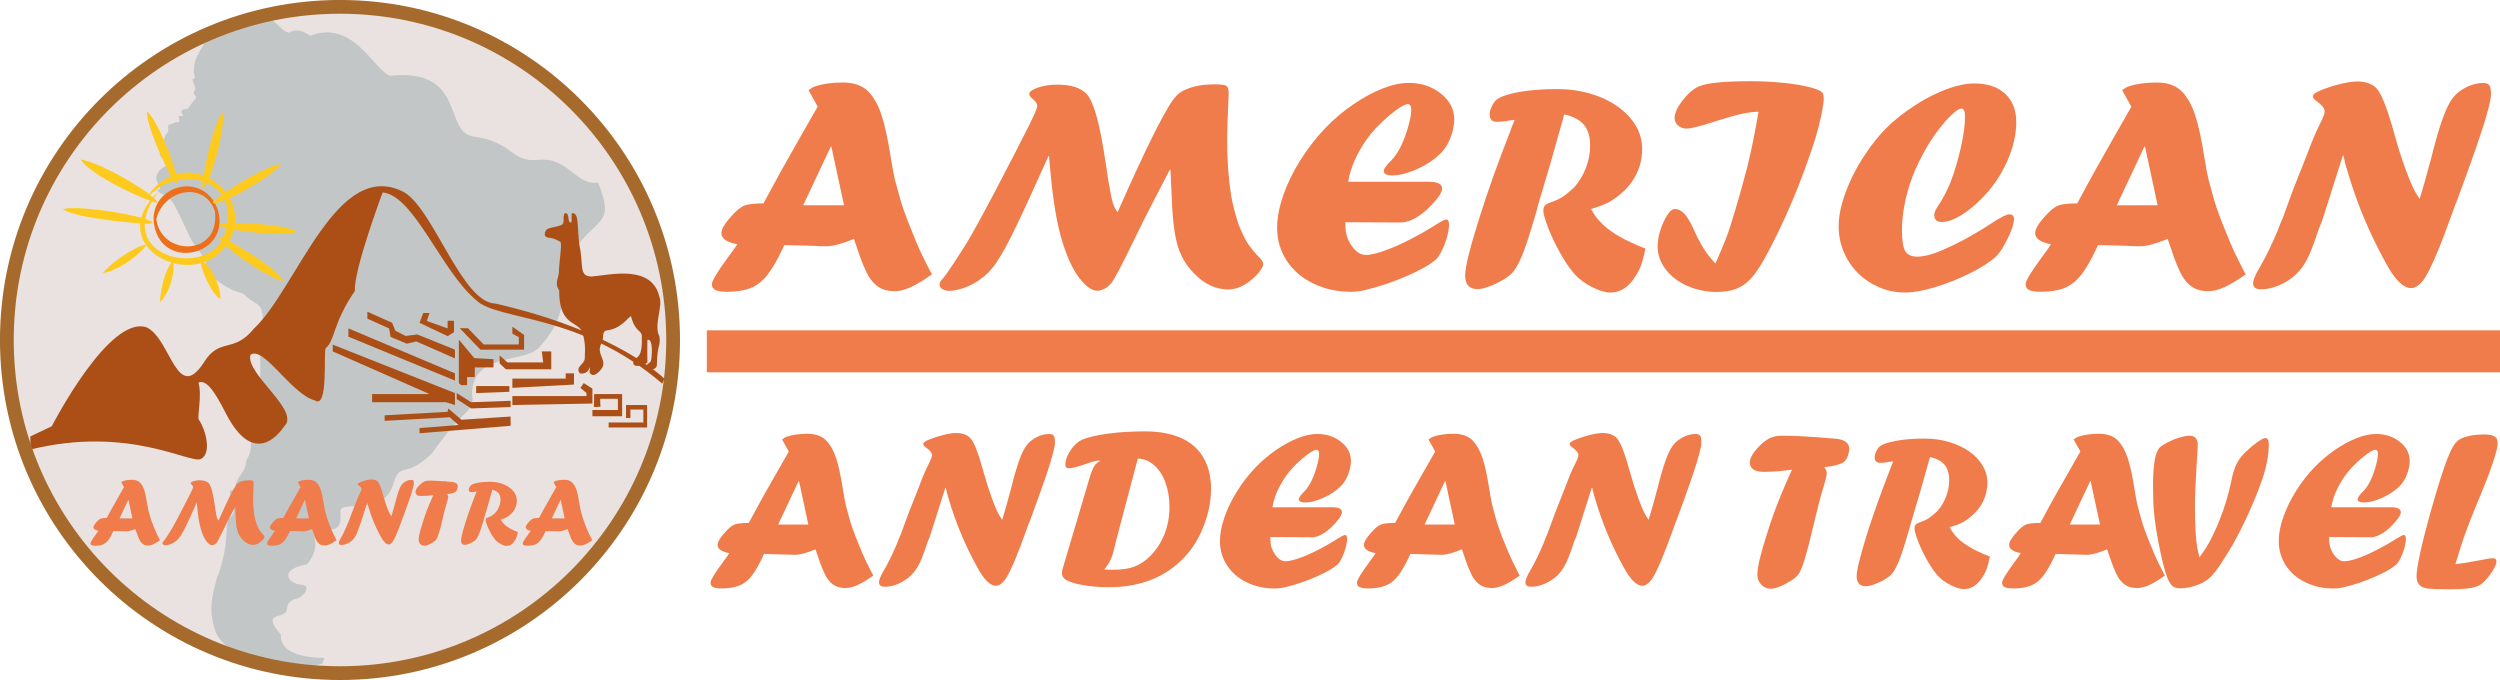 <?xml version="1.0" encoding="UTF-8"?>
<svg id="a" xmlns="http://www.w3.org/2000/svg" width="100%" height="100%" viewBox="0 0 365.16 99.32">
    <circle id="b" cx="49.66" cy="49.66" r="48.66" fill="#e9e2e0" />
    <path id="c"
        d="m29.17,7.51c-.41.7-.92,1.62-.85,3.16,0,0,.39.95-.16.86-.13.27.23.73.38,1.32,0,0-.01.47-.23.44-.09.84.48.5.31,1.05-1.3,1.44-.83,1.64-1.88,1.61-.54.56.04.65,0,.98l-.73.06s.66,1.04-.35.86c-1.27.65-1.09-.07-1.09,1.41-.76.67-.42,1.49-1.19,1.54.57,1.93-.89,1.52.87,2.67,1.2.81-1.43.68-1.42,2.65.2.94,1.04,1.56.2,1.59-.1.61,1.34.45,2.36,2.13s2.54,5.46,2.88,5.71.16.68.75,1.12.55,1.31,1.06,1.51c.02.69-.82.74.79,2.18,3.32,2.61,4.13,2.16,4.79,2.63,1.55,1.66,2.69.93,2.73,3.72.11,0,.64,3.42-.39,5.35,0,0,.04,2.34.02,3.09-.6,4.83-2.04,4.75-1.19,5.41.51,1.6-.89.55-.23,3.12.29,3.35-.76,3.04-.68,4.13-.51,1.83-1.36,1.58-1.67,3.82-.37.17-.81-.36-.62.63.26,2.69,1.18,2-.07,3.42-.89.63.17,3.63-1.87,8.72-.66,2.51-1.32,4.69-.22,7.8s8.04,6.7,15.56,4.75l.38-.87s-6.6.27-6.38-3.38c-2.59-2.96-.32-2.54.27-3,1.18-.42-.05-1.5,1.76-2.18,1.19-.14,2.82-2.18.66-2.13-1.98-.44-2.71-2.3,1.1-2.95,2.29-2.64.71-4.63.71-5.51.17-1.29,3.59,2.01,4.18-.82.22-1.69-.72-2.07,2.03-2.18s4.84-.33,5.77-3.44,1.8-.49,5.6-4.31c4.87-6.83,5.51-5.55,5.92-7.77-.9-6.97,7.51-5.34,9.6-7.54,5.52-5.75,2.47-10.28,5.52-14.7,3.06-4.42,5.7-3.28,3.22-9.5-3.22.5-4.4-3.76-8.63-3.32s-3.54-2.58-9.71-3.44c-4.26-.76-1.01-9.99-12.01-8.84-2.31-.65-5.39-8.35-11.71-5.84,0,0-1.76-1.42-3.11-.44-1.68-.44-1.79-2.62-5.85-2.84-2.92,3.22-3.8-.27-7.19,5.54Z"
        fill="#c2c6c6" />
    <g id="d">
        <path id="e"
            d="m4.44,65.65v-1.91l3.12-1.48s8.42-16.4,13.89-14.43c3.5,1.69,4.37,11.15,8.31,5.14,2.3-3.77,4.32-1.26,7.33-4.97,6.34-5.96,12.14-25.15,21.98-19.9,4.32,2.62,8.42,16.13,13.28,16.24,17.77,4.05,24.71,10.99,24.71,10.99l-.33.71c-11.97-10.33-24-9.13-27.17-12.19-5.08-4.21-9.07-15.31-13.67-15.74,0,0-4.26,11.37-4.05,14.38-3.23,4.68-2.9,7.27-4.26,8.36-.38.49.44,8.99-1.59,7.64-3.44-.92-7.54-8.08-9.4-6.66-.82,2.73,7.38,8.2,4.92,10.44-1.7,2.5-5.03,4.84-8.47-1.8-1.97-3.88-3.01-4.97-4.05-4.59.55,1.86-.22,5.08.05,5.41,1.09,1.64,1.86,4.92.33,5.74s-10.44-4.92-24.93-1.37Z"
            fill="#ab4f17" />
        <polygon
            points="61.28 63.28 74.58 62.19 74.58 60.84 67.4 61.31 65.47 59.66 65.38 60.15 56.18 60.66 56.18 61.47 65.69 60.95 66.97 62.08 61.28 62.52 61.28 63.28"
            fill="#ab4f17" />
        <polygon
            points="88.9 61.71 93.97 61.71 93.97 59.82 92.08 59.82 92.08 61.06 91.44 61.06 91.44 59.16 94.52 59.16 94.52 62.44 88.9 62.44 88.9 61.71"
            fill="#ab4f17" />
        <polygon
            points="86.53 59.89 90.25 59.89 90.25 58.25 87.66 58.25 87.7 59.42 86.75 59.45 86.79 57.56 90.87 57.56 90.87 60.8 86.53 60.8 86.53 59.89"
            fill="#ab4f17" />
        <polygon
            points="74.84 57.85 85.66 57.85 85.66 57.41 84.78 56.65 85.26 55.96 86.53 56.76 86.53 58.94 74.84 59.16 74.84 57.85"
            fill="#ab4f17" />
        <polygon points="74.84 55.3 82.63 55.3 82.63 54.53 83.84 54.53 83.84 56.17 74.84 56.65 74.84 55.3"
            fill="#ab4f17" />
        <polygon
            points="73.89 53.94 72.98 53.08 72.98 51.91 74.11 52.93 79.34 52.93 79.14 51.33 80.52 51.33 80.52 53.94 73.89 53.94"
            fill="#ab4f17" />
        <polygon points="68.82 59.66 66.71 58.29 66.71 57.41 68.82 58.75 74.58 58.54 74.58 59.45 68.82 59.66"
            fill="#ab4f17" />
        <polygon points="69.55 57.41 69.55 56.39 74.4 56.39 74.4 57.23 69.55 57.41" fill="#ab4f17" />
        <polygon
            points="72.08 53.66 69.35 53.66 69.35 55.08 68.22 55.08 68.22 56.25 67.35 56.25 67.02 55.96 67.02 49.61 69.28 52.31 72.08 52.46 72.08 53.66"
            fill="#ab4f17" />
        <polygon
            points="70.17 51.07 67.15 47.94 68.35 47.94 70.64 50.31 75.78 50.31 75.78 49.25 74.84 48.74 74.84 47.72 76.55 48.92 76.55 51.07 70.17 51.07"
            fill="#ab4f17" />
        <polygon
            points="54.35 58.75 54.35 57.56 62.74 57.56 48.6 51.33 48.6 50.34 66.45 57.41 66.45 59.16 65.14 58.75 54.35 58.75"
            fill="#ab4f17" />
        <polygon points="50.89 49.18 50.89 47.97 66.45 54.53 66.45 55.59 50.89 49.18" fill="#ab4f17" />
        <polygon
            points="56.83 47.97 53.66 46.55 53.66 45.53 57.28 47.15 57.74 48.3 59.24 49.07 60.95 48.85 66.45 51.07 66.45 52.35 60.8 49.87 59.42 50.2 57.05 49.21 56.83 47.97"
            fill="#ab4f17" />
        <polygon
            points="61.28 47.15 61.82 45.72 62.74 45.72 62.34 46.88 65.38 47.97 65.38 46.85 66.31 46.85 66.31 48.52 65.38 49.1 61.28 47.15"
            fill="#ab4f17" />
    </g>
    <path id="f"
        d="m81.75,35.27c-.2-.06-.64-.48-1.8-.58-.54-.16-.41-.74-.19-1.04.21-.52,2.17-.45,2.49-1.01.18-.31-.1-1.51.36-1.51.6,0,.28,1.36.7,1.38s-.03-1.38.31-1.38c1.01,0,.65,2.03,1.02,4.72.64,2.88-.16,4.53,1.8,4.54,2.74-.25,8.81-1.78,9.88,3,.55,1.34-.88,4.13,0,5.75.21,1.51-.34,1.12-.37,4.13.02.61-.87.93-1.41.54-.27-.68.29-.7.5-1,.19-.36.43-3.47-.48-3.17-.01.58-.03,2.31,0,3.32-.38.33-2.45,1.05-2-.31.47-.62,1.29-.26,1.19-3.57-.03-.87-.99-.55-1.58-2.88-.26-.09-1.38,1.87-3.61,2.07-.61.14-.41.98-.53,1.31-.11.31-.36.93-.41,1.25-.16,1.07.87,1.84.38,2.8-.25.49-1.08,1.37-1.56,1.1-.52-.28-.27-.54-.24-1.13-.29.63-.59,1.03-1.48.96-.79-.99.64-1.3.69-2.18.02-.3.03-.88.04-1.29.02-.92-.18-1.88-.34-2.36-.5-1.99-3.46-.82-3.44-6.35-.74-.94-.05-1.85-.04-2.58.04-1.88.6-4.56.11-4.55Z"
        fill="#ab4f17" />
    <g id="g">
        <path id="h"
            d="m31.82,30.69c-1.93-5.64-9.39-3.83-9.39,1.32.43,7.79,11.4,5.59,9.39-1.32Zm-8.99,1.33c1.03-4.34,7.02-5.67,8.56-1.17.83,6.67-7.85,6.61-8.56,1.17Z"
            fill="#ed6f19" />
        <path id="i"
            d="m20.63,30.34c3.18-6.71,15.29-5.28,12.15,3.95-2.23,6.54-16.85,3.37-9.68-6.24-8.64,8.18,6.37,15.42,10.63,6.68,3.45-7.07-8.02-14.96-13.1-4.39Z"
            fill="#feca1e" />
        <path d="m29.61,27.5c-.41.08,1.31-9.29,2.94-11.04.38,2.63-2.09,11.1-2.94,11.04Z" fill="#feca1e" />
        <path d="m41.02,24c-1.61,2.12-9.39,6.28-9.94,5.63-.35-.24,7.55-5.57,9.94-5.63" fill="#feca1e" />
        <path d="m43.44,33.85c-2.53.81-11.29-.24-11.38-1.09-.15-.39,9.38-.23,11.38,1.09" fill="#feca1e" />
        <path d="m41.47,41.09c-2.61-.51-9.78-5.66-9.44-6.45.06-.42,8.32,4.32,9.44,6.45" fill="#feca1e" />
        <path d="m21.35,35.76c-.26.74-3.6,3.7-6.34,4.12,1.95-2.22,5.45-4.21,6.34-4.12Z" fill="#feca1e" />
        <path d="m9.15,30.55c2.57-.69,13.11,1.16,13.15,2.02.13.4-11.21-.6-13.15-2.02" fill="#feca1e" />
        <path d="m11.78,23.3c2.64.27,11.04,5.14,11.25,6.36-1.79-.34-9.94-4.1-11.25-6.36" fill="#feca1e" />
        <path d="m21.5,16.24c1.88,1.87,4.98,10.14,4.26,10.6-.28.31-4.52-8.22-4.26-10.6" fill="#feca1e" />
        <path d="m25.3,38.17c.24.74-.05,4-1.95,6,.18-2.94,1.19-5.53,1.95-6" fill="#feca1e" />
        <path d="m29.31,38.02c.86.15,2.81,2.84,2.91,5.6-1.15-.21-3.1-4.73-2.91-5.6" fill="#feca1e" />
    </g>
    <circle cx="49.66" cy="49.66" r="48.66" fill="none" stroke="#a66a2c" stroke-miterlimit="10" stroke-width="2.01" />
    <g>
        <path
            d="m18.13,71.19l-.42-.76c.11-.08.21-.14.3-.17.36-.12.79-.18,1.29-.18s.9.15,1.18.44c.24.25.44.61.59,1.07s.29,1.11.42,1.96c.07.43.13.75.18.97.16.61.27,1,.32,1.16.05.17.15.44.29.81.05.11.11.26.18.45.08.19.15.37.22.54.15.36.38.84.69,1.43-.39.27-.72.47-.99.59-.27.12-.51.18-.74.18-.27,0-.5-.05-.68-.16-.18-.11-.35-.28-.5-.51-.18-.31-.35-.74-.53-1.29-.02-.05-.04-.12-.07-.19-.03-.08-.05-.17-.09-.26-.54.23-.97.34-1.27.34-.17,0-.32,0-.45-.01-.11,0-.6-.02-1.49-.04l-.06.14c-.26.54-.49.96-.72,1.24s-.48.48-.77.6c-.29.12-.65.17-1.09.17-.25,0-.43-.03-.54-.08s-.16-.15-.16-.27c0-.15.25-.57.76-1.26.18-.24.31-.43.4-.57-.49-.09-.73-.26-.73-.51,0-.2.19-.51.58-.91.19-.19.36-.32.52-.37.16-.05.44-.08.84-.09.37-.68.61-1.12.71-1.3s.23-.42.4-.71c.16-.29.35-.61.55-.97.21-.36.48-.85.83-1.46Zm.6,1.83l-1.27,2.7h1.88l-.58-2.7h-.03Z"
            fill="#ef7c4a" />
        <path
            d="m31.93,76.02l.14-.31c1.09-2.46,1.89-4.07,2.38-4.81.08-.1.15-.18.2-.24.06-.06.12-.11.19-.16.07-.05.17-.09.28-.14.33-.14.76-.21,1.29-.21.27,0,.45.02.52.07.07.05.11.15.11.31,0,.12,0,.26-.01.4-.04.83-.06,1.43-.06,1.78,0,.89.06,1.73.18,2.53.08.44.19.9.35,1.35.16.41.32.72.47.94.18.24.32.42.44.53.15.15.22.26.22.34,0,.14-.12.34-.37.58-.41.4-.82.6-1.24.6-.58,0-1.1-.25-1.58-.74-.24-.24-.43-.51-.57-.8-.14-.29-.25-.66-.32-1.09-.07-.43-.12-.98-.14-1.65-.03-.72-.05-1.13-.06-1.22h-.03c-.29.56-.54,1.03-.73,1.4s-.35.69-.48.93-.27.54-.43.88c-.53,1.09-.87,1.75-1.04,1.98,0,0-.03.03-.06.06s-.05.06-.08.08c-.08.07-.17.13-.27.17-.1.04-.18.06-.25.06-.19,0-.41-.12-.64-.37-.23-.24-.44-.56-.62-.94-.18-.41-.33-.82-.44-1.25-.11-.42-.21-.93-.3-1.51-.09-.58-.16-1.29-.23-2.13h-.03c-.14.31-.24.54-.31.69-.07.15-.18.39-.32.71-.14.32-.23.5-.25.56-.19.42-.39.85-.6,1.28s-.38.76-.5.99c-.13.23-.27.46-.42.69-.07.11-.19.26-.37.45-.27.26-.57.46-.9.61-.32.15-.63.22-.92.22-.11,0-.21-.03-.29-.08-.08-.06-.12-.13-.12-.21,0-.08.06-.18.19-.31.07-.08.22-.3.45-.64l.4-.62c.25-.37.63-1.04,1.13-1.99l.33-.63c.78-1.49,1.3-2.51,1.58-3.06s.41-.87.41-.96c0-.1-.07-.21-.21-.33-.11-.09-.16-.17-.16-.23,0-.1.13-.2.4-.29.27-.09.56-.14.88-.14.64,0,1.09.14,1.36.42.17.18.32.52.47,1.04.14.52.29,1.26.43,2.24,0,.06.02.1.02.13,0,.03,0,.06.01.08,0,.02,0,.05,0,.09.03.13.04.21.04.26.1.6.17.98.22,1.15.05.17.13.33.22.45Z"
            fill="#ef7c4a" />
        <path
            d="m43.92,71.19l-.42-.76c.11-.08.21-.14.3-.17.36-.12.79-.18,1.29-.18s.9.15,1.18.44c.24.25.44.61.59,1.07s.29,1.11.42,1.96c.07.43.13.75.18.97.16.61.27,1,.32,1.16.05.17.15.44.29.81.05.11.11.26.18.45.08.19.15.37.22.54.15.36.38.84.69,1.43-.39.27-.72.47-.99.59-.27.12-.51.18-.74.18-.27,0-.5-.05-.68-.16-.18-.11-.35-.28-.5-.51-.18-.31-.35-.74-.53-1.29-.02-.05-.04-.12-.07-.19-.03-.08-.05-.17-.09-.26-.54.23-.97.34-1.27.34-.17,0-.32,0-.45-.01-.11,0-.6-.02-1.49-.04l-.06.14c-.26.54-.49.96-.72,1.24s-.48.48-.77.6c-.29.12-.65.17-1.09.17-.25,0-.43-.03-.54-.08s-.16-.15-.16-.27c0-.15.25-.57.76-1.26.18-.24.31-.43.4-.57-.49-.09-.73-.26-.73-.51,0-.2.19-.51.58-.91.19-.19.36-.32.52-.37.16-.05.44-.08.84-.09.37-.68.61-1.12.71-1.3s.23-.42.4-.71c.16-.29.35-.61.55-.97.21-.36.48-.85.83-1.46Zm.6,1.83l-1.27,2.7h1.88l-.58-2.7h-.03Z"
            fill="#ef7c4a" />
        <path
            d="m50.86,76.36l.48-1.31.66-1.67c.23-.61.43-1.09.61-1.44.13-.25.19-.43.19-.53,0-.13-.11-.28-.33-.44-.14-.1-.22-.18-.22-.26,0-.09.14-.19.43-.3.25-.1.53-.19.84-.27.32-.08.57-.11.77-.11.39,0,.69.1.89.31.23.24.52.97.85,2.2.14.5.29.99.46,1.45s.31.8.42,1.01c.03.07.12.22.26.43.15-.49.33-1.12.54-1.91.31-1.24.59-2.08.84-2.52.08-.14.17-.26.27-.37.19-.18.39-.31.61-.4.22-.09.44-.14.66-.14.13,0,.23.04.28.1.05.07.08.19.08.38,0,.13,0,.23-.03.3-.05.24-.13.55-.24.93-.12.38-.28.87-.49,1.47s-.47,1.33-.79,2.18l-.1.26c-.04.11-.07.2-.1.27-.56,1.57-.99,2.59-1.28,3.06-.06.1-.13.19-.22.27-.14.14-.29.22-.42.22-.36,0-.74-.38-1.16-1.14-.75-1.36-1.34-2.76-1.76-4.2-.09-.27-.15-.52-.2-.76h-.03l-.84,2.65s-.03.11-.06.18c-.03.07-.05.14-.07.21-.02.05-.04.11-.07.17-.03.06-.05.11-.07.16-.15.46-.28.81-.38,1.05-.1.23-.19.43-.29.58-.08.14-.21.3-.37.47-.24.22-.5.39-.79.51-.29.12-.57.19-.85.19-.24,0-.35-.09-.35-.29,0-.14.1-.39.31-.74.24-.4.51-.96.81-1.66.05-.15.12-.33.22-.54Z"
            fill="#ef7c4a" />
        <path
            d="m64.8,75.13l-.07.3c-.02.1-.04.19-.06.26-.02.07-.03.13-.04.19-.01.05-.02.11-.04.16-.33,1.43-.6,2.32-.81,2.68-.09.16-.23.3-.42.42-.58.38-1.04.57-1.38.57-.23,0-.43-.08-.59-.25-.16-.17-.24-.38-.24-.63,0-.46.2-1.29.6-2.52.12-.39.23-.73.33-1.02s.22-.61.36-.97c.14-.36.3-.75.48-1.15.18-.41.3-.69.38-.86-.61.09-1.2.14-1.76.14s-.85-.2-.85-.6c0-.25.19-.58.56-.97.25-.25.48-.43.69-.53s.47-.15.77-.15c.19,0,.46,0,.8.02.34.01.81.04,1.41.08h.19s.19.04.19.04c.51.03.85.06,1.01.1s.3.11.42.21c.09.11.14.23.14.37,0,.15-.03.3-.09.45-.06.15-.13.27-.21.34-.12.13-.44.24-.98.33-.05,0-.1,0-.15.01l-.14.03c.11.11.17.23.17.37s-.06.41-.19.84c-.04.11-.14.46-.3,1.05l-.1.42-.07.29Z"
            fill="#ef7c4a" />
        <path
            d="m69.43,72.26l.19-.47c-.14.01-.28.03-.43.06-.09.02-.22.03-.38.03-.23,0-.34-.11-.34-.34,0-.1.03-.21.09-.34.06-.13.12-.23.2-.3.16-.15.5-.28,1.02-.38s1.12-.15,1.82-.15c.53,0,1.04.07,1.52.22.48.14.9.34,1.25.59.35.25.63.54.82.87.2.33.3.68.3,1.07,0,.41-.09.79-.26,1.15s-.41.66-.73.93c-.21.18-.4.31-.58.4s-.44.19-.78.29c.09.16.17.29.23.38.07.09.18.21.34.37.42.38,1.01.72,1.79,1.02.04.02.08.04.14.06-.08.39-.16.68-.24.86s-.19.38-.35.59c-.29.38-.63.57-1.04.57-.22,0-.5-.08-.82-.25-.33-.17-.59-.36-.8-.58-.16-.19-.31-.39-.45-.6s-.27-.46-.41-.73c-.14-.27-.26-.53-.36-.79-.1-.26-.17-.48-.22-.68,0-.04-.01-.09-.01-.16,0-.1.03-.17.08-.23.06-.05.16-.11.31-.15.21-.07.38-.16.51-.25.13-.09.3-.23.51-.42.23-.25.41-.55.55-.89.13-.34.2-.68.2-1.03,0-.41-.09-.73-.28-.96-.19-.23-.49-.39-.91-.48-.4,1.45-.79,2.81-1.18,4.09l-.15.53c-.24.83-.44,1.45-.61,1.85-.16.4-.33.69-.49.85s-.42.32-.76.48c-.34.16-.61.24-.81.24-.38,0-.57-.21-.57-.64,0-.18.05-.48.16-.91.1-.43.27-.99.48-1.68s.45-1.37.68-2.03c.24-.66.49-1.34.77-2.04Z"
            fill="#ef7c4a" />
        <path
            d="m81.27,71.19l-.42-.76c.11-.08.21-.14.3-.17.36-.12.79-.18,1.29-.18s.9.15,1.18.44c.24.25.44.61.59,1.07s.29,1.11.42,1.96c.07.43.13.75.18.97.16.61.27,1,.32,1.16.05.17.15.44.29.81.05.11.11.26.18.45.08.19.15.37.22.54.15.36.38.84.69,1.43-.39.27-.72.47-.99.59-.27.12-.51.18-.74.18-.27,0-.5-.05-.68-.16-.18-.11-.35-.28-.5-.51-.18-.31-.35-.74-.53-1.29-.02-.05-.04-.12-.07-.19-.03-.08-.05-.17-.09-.26-.54.23-.97.34-1.27.34-.17,0-.32,0-.45-.01-.11,0-.6-.02-1.49-.04l-.06.14c-.26.54-.49.96-.72,1.24s-.48.48-.77.6c-.29.12-.65.17-1.09.17-.25,0-.43-.03-.54-.08s-.16-.15-.16-.27c0-.15.25-.57.76-1.26.18-.24.31-.43.4-.57-.49-.09-.73-.26-.73-.51,0-.2.19-.51.58-.91.19-.19.36-.32.52-.37.16-.05.44-.08.84-.09.37-.68.61-1.12.71-1.3s.23-.42.4-.71c.16-.29.35-.61.55-.97.21-.36.48-.85.83-1.46Zm.6,1.83l-1.27,2.7h1.88l-.58-2.7h-.03Z"
            fill="#ef7c4a" />
    </g>
    <g>
        <path
            d="m119.45,15.6l-1.35-2.43c.34-.26.65-.45.95-.55,1.13-.38,2.5-.57,4.1-.57s2.87.46,3.75,1.39c.76.81,1.39,1.94,1.87,3.4.48,1.46.93,3.53,1.35,6.22.22,1.37.41,2.4.57,3.09.52,1.93.86,3.16,1.03,3.69.17.54.47,1.39.92,2.57.15.34.34.81.58,1.42s.47,1.18.69,1.71c.48,1.15,1.22,2.66,2.21,4.54-1.23.87-2.28,1.49-3.13,1.88s-1.63.57-2.34.57c-.87,0-1.59-.17-2.17-.51-.58-.34-1.11-.88-1.58-1.61-.56-1-1.12-2.36-1.68-4.08-.06-.16-.13-.37-.21-.62s-.17-.52-.28-.82c-1.73.72-3.07,1.08-4.03,1.08-.55,0-1.02-.01-1.42-.04-.34-.03-1.91-.07-4.72-.13l-.2.43c-.81,1.73-1.57,3.04-2.28,3.94s-1.52,1.53-2.44,1.9c-.92.37-2.07.55-3.45.55-.79,0-1.36-.09-1.7-.26-.34-.18-.51-.46-.51-.86,0-.48.81-1.82,2.43-4.01.57-.76,1-1.37,1.28-1.81-1.54-.29-2.32-.84-2.32-1.63,0-.65.62-1.61,1.85-2.89.59-.62,1.14-1.01,1.64-1.18s1.39-.26,2.66-.28c1.18-2.16,1.93-3.54,2.25-4.14.32-.6.74-1.35,1.26-2.25s1.1-1.93,1.75-3.09,1.53-2.69,2.64-4.62Zm1.9,5.81l-4.03,8.57h5.96l-1.85-8.57h-.09Z"
            fill="#ef7c4a" />
        <path
            d="m163.26,30.95l.44-.99c3.47-7.82,5.98-12.91,7.54-15.26.25-.32.46-.58.64-.76.18-.18.38-.35.61-.5.23-.15.53-.29.89-.44,1.06-.45,2.43-.68,4.1-.68.87,0,1.42.07,1.64.22.23.15.34.48.34.99,0,.4-.01.82-.04,1.28-.12,2.65-.18,4.53-.18,5.65,0,2.82.19,5.5.57,8.03.25,1.41.62,2.85,1.1,4.3.51,1.29,1.01,2.29,1.48,2.98.56.76,1.03,1.32,1.41,1.68.47.47.71.83.71,1.08,0,.46-.39,1.07-1.17,1.85-1.31,1.26-2.62,1.9-3.93,1.9-1.84,0-3.51-.79-5.01-2.36-.76-.76-1.37-1.61-1.82-2.55-.45-.93-.78-2.09-1-3.46-.22-1.37-.37-3.12-.44-5.24-.1-2.29-.16-3.59-.18-3.88h-.09c-.93,1.78-1.7,3.26-2.32,4.46s-1.12,2.18-1.51,2.96c-.39.78-.85,1.71-1.38,2.8-1.68,3.47-2.77,5.57-3.29,6.29-.03.03-.09.1-.18.2-.09.1-.17.18-.24.24-.25.24-.53.42-.85.54s-.58.19-.81.19c-.62,0-1.3-.39-2.04-1.16-.74-.77-1.39-1.77-1.95-2.99-.57-1.29-1.04-2.61-1.4-3.96-.36-1.35-.68-2.94-.95-4.79-.27-1.85-.51-4.1-.72-6.76h-.09c-.44.97-.77,1.7-.99,2.18-.22.49-.56,1.24-1.02,2.25-.46,1.01-.72,1.6-.8,1.76-.6,1.34-1.24,2.69-1.9,4.06-.66,1.37-1.2,2.42-1.6,3.16-.4.74-.85,1.46-1.33,2.19-.22.34-.61.82-1.17,1.44-.87.82-1.81,1.47-2.84,1.93-1.03.46-2.01.7-2.93.7-.35,0-.66-.09-.93-.26-.26-.18-.4-.4-.4-.68,0-.25.2-.58.6-.99.22-.26.7-.94,1.43-2.03l1.28-1.98c.79-1.18,1.99-3.29,3.6-6.33l1.06-1.98c2.47-4.73,4.14-7.97,5.01-9.72.87-1.74,1.3-2.75,1.3-3.03,0-.31-.22-.65-.67-1.04-.34-.28-.51-.52-.51-.73,0-.32.43-.63,1.28-.92.85-.29,1.78-.43,2.78-.43,2.02,0,3.45.45,4.31,1.35.53.56,1.02,1.66,1.48,3.3.46,1.64.91,4.01,1.37,7.12.03.18.05.31.07.41.02.1.03.18.04.25.01.07.02.17.02.29.09.41.13.68.13.81.31,1.89.55,3.11.71,3.66.16.55.4,1.03.71,1.44Z"
            fill="#ef7c4a" />
        <path
            d="m204.57,32.5l-8.05-.04v.55c0,1.07.31,2.05.93,2.92.62.88,1.3,1.31,2.05,1.31s1.87-.28,3.32-.84c1.45-.56,3.1-1.36,4.95-2.4l.77-.46c.53-.29.89-.51,1.08-.66.87-.54,1.41-.82,1.63-.82.26,0,.4.24.4.73,0,.53-.1,1.13-.29,1.81-.19.68-.43,1.33-.73,1.95-.29.62-.59,1.07-.88,1.33-.84.75-2.27,1.57-4.3,2.45-2.03.88-4.09,1.57-6.18,2.07-.71.15-1.35.22-1.94.22-2.01,0-3.86-.41-5.53-1.22s-2.96-1.94-3.88-3.36-1.38-3.01-1.38-4.76c0-1.44.3-3.03.9-4.76.6-1.73,1.45-3.47,2.54-5.19,1.09-1.73,2.32-3.3,3.68-4.71,1.19-1.24,2.52-2.36,3.99-3.36,1.47-1.01,2.9-1.78,4.29-2.33s2.67-.82,3.83-.82c1.82,0,3.39.52,4.69,1.56,1.3,1.04,1.95,2.29,1.95,3.76,0,.65-.12,1.35-.35,2.12-.24.76-.55,1.43-.95,2.01-.41.62-1.02,1.22-1.83,1.81-.81.59-1.72,1.1-2.74,1.52-1.22.49-2.26.73-3.13.73s-1.3-.21-1.3-.64c0-.25.24-.64.73-1.17.53-.47,1.04-1.12,1.52-1.94.47-.87.88-1.89,1.24-3.07.35-1.18.53-2.1.53-2.76,0-.54-.16-.82-.49-.82-.51,0-1.44.57-2.78,1.7-1.34,1.13-2.4,2.25-3.18,3.35-.74,1.03-1.34,2.08-1.81,3.14-.47,1.07-.79,2.11-.95,3.14h11.78c1.29,0,1.94.33,1.94.99,0,.62-.72,1.62-2.16,3.02-1.43,1.29-2.74,1.94-3.93,1.94Z"
            fill="#ef7c4a" />
        <path
            d="m220.64,19l.6-1.5c-.44.04-.9.11-1.37.2-.29.06-.7.09-1.21.09-.72,0-1.08-.36-1.08-1.08,0-.31.09-.67.28-1.09.18-.42.39-.74.63-.96.51-.49,1.59-.88,3.23-1.19s3.56-.46,5.77-.46c1.69,0,3.3.23,4.84.68,1.54.46,2.86,1.08,3.98,1.89s1.99,1.72,2.61,2.76c.62,1.04.94,2.17.94,3.39,0,1.31-.27,2.53-.82,3.65-.54,1.12-1.32,2.11-2.32,2.94-.66.56-1.28.98-1.85,1.28-.57.29-1.4.6-2.47.93.28.51.53.91.74,1.19s.57.67,1.07,1.17c1.32,1.19,3.22,2.27,5.69,3.24.12.06.26.12.44.18-.26,1.25-.51,2.16-.75,2.73-.24.57-.6,1.2-1.1,1.88-.91,1.21-2.01,1.81-3.29,1.81-.71,0-1.58-.26-2.61-.78-1.04-.52-1.89-1.14-2.55-1.84-.51-.6-.99-1.24-1.42-1.92s-.87-1.44-1.31-2.3c-.44-.86-.82-1.7-1.14-2.51-.32-.82-.55-1.53-.7-2.15-.03-.12-.04-.29-.04-.51,0-.31.09-.55.26-.73.18-.18.5-.34.97-.49.66-.24,1.21-.5,1.63-.78s.96-.73,1.61-1.33c.73-.81,1.31-1.75,1.73-2.83.42-1.08.63-2.17.63-3.27,0-1.31-.3-2.33-.9-3.05-.6-.73-1.56-1.24-2.88-1.53-1.27,4.6-2.52,8.93-3.75,12.99l-.46,1.68c-.77,2.65-1.41,4.61-1.93,5.89s-1.04,2.18-1.56,2.69c-.52.51-1.32,1.02-2.41,1.52-1.09.5-1.94.75-2.56.75-1.21,0-1.81-.68-1.81-2.03,0-.56.17-1.52.5-2.88.33-1.36.84-3.14,1.53-5.34.69-2.2,1.42-4.35,2.17-6.45.76-2.1,1.57-4.26,2.44-6.48Z"
            fill="#ef7c4a" />
        <path
            d="m256.84,16.33h-.18c-1.23,0-3.29.47-6.15,1.41-2.12.69-3.51,1.04-4.19,1.04-.47,0-.88-.15-1.21-.45-.34-.3-.51-.67-.51-1.09,0-.71.4-1.58,1.2-2.61s1.61-1.72,2.42-2.04c1.19-.49,3.69-.73,7.5-.73,1.52,0,3.04.07,4.57.22s2.82.35,3.87.61c1.05.26,1.72.53,2,.81.15.15.22.46.22.95,0,.46-.12,1.26-.36,2.42-.24,1.15-.53,2.26-.85,3.32-2.08,6.48-4.55,12.31-7.38,17.49-.71,1.29-1.39,2.29-2.04,3-.65.71-1.38,1.21-2.16,1.51-.79.3-1.72.45-2.81.45-1.56,0-3.01-.3-4.34-.89-1.34-.6-2.39-1.4-3.16-2.43-.77-1.02-1.16-2.14-1.16-3.36,0-.85.18-1.77.54-2.75.36-.98.77-1.73,1.22-2.26.22-.28.48-.42.77-.42.48,0,.94.23,1.37.68.43.46.89,1.23,1.39,2.34.72,1.66,1.54,3.05,2.47,4.17.1.13.33.39.68.77.69-1.54,1.22-2.81,1.6-3.8.38-.99.8-2.32,1.29-3.98.34-1.06.91-3.1,1.72-6.13.63-2.54,1.19-5.29,1.68-8.23Z"
            fill="#ef7c4a" />
        <path
            d="m284.94,26.5c.57-1.47,1.06-3.12,1.47-4.95s.61-3.34.61-4.53c0-.78-.18-1.17-.55-1.17-.34,0-.96.45-1.85,1.35-1.34,1.44-2.53,3.1-3.57,4.97-1.04,1.87-1.85,3.79-2.4,5.75s-.84,3.87-.84,5.73c0,1.47.16,2.48.47,3.02.32.54.92.82,1.8.82.76,0,1.71-.21,2.85-.64,2.56-1.01,5.26-2.46,8.12-4.34,1.26-.81,2.07-1.21,2.4-1.21.49,0,.73.24.73.73v.04c-.07.66-.3,1.41-.68,2.25-.76,1.62-1.43,2.68-1.99,3.18-.94.84-2.23,1.66-3.87,2.47-1.64.81-3.32,1.47-5.04,1.99s-3.16.77-4.32.77c-1.34,0-2.6-.25-3.79-.76-1.19-.51-2.23-1.2-3.11-2.08s-1.57-1.91-2.07-3.09-.75-2.43-.75-3.77c0-1.01.16-2.11.49-3.3s.79-2.42,1.41-3.72c.62-1.29,1.32-2.51,2.1-3.64.46-.68.93-1.32,1.42-1.94.49-.62,1.04-1.22,1.63-1.81s1.25-1.15,1.95-1.7,1.35-1.01,1.94-1.39c1.03-.69,2.1-1.29,3.2-1.81s2.12-.9,3.07-1.15c.94-.25,1.8-.38,2.58-.38,1.93,0,3.43.5,4.52,1.5s1.63,2.38,1.63,4.15c0,1.85-.46,3.79-1.37,5.81-.91,2.02-2.12,3.79-3.64,5.3-1.04,1.07-2.08,1.92-3.11,2.54s-1.96.93-2.78.93c-.72,0-1.08-.35-1.08-1.04,0-.32.2-.77.59-1.35.56-.79,1.18-1.97,1.85-3.53Z"
            fill="#ef7c4a" />
        <path
            d="m311.32,15.6l-1.35-2.43c.34-.26.65-.45.95-.55,1.13-.38,2.5-.57,4.1-.57s2.87.46,3.75,1.39c.76.81,1.39,1.94,1.87,3.4.48,1.46.93,3.53,1.35,6.22.22,1.37.41,2.4.58,3.09.51,1.93.86,3.16,1.03,3.69.17.54.47,1.39.92,2.57.15.34.34.81.58,1.42.24.61.47,1.18.7,1.71.49,1.15,1.22,2.66,2.21,4.54-1.23.87-2.28,1.49-3.13,1.88s-1.63.57-2.34.57c-.87,0-1.59-.17-2.17-.51-.58-.34-1.11-.88-1.58-1.61-.56-1-1.12-2.36-1.68-4.08-.06-.16-.13-.37-.21-.62-.08-.25-.17-.52-.28-.82-1.73.72-3.07,1.08-4.03,1.08-.55,0-1.02-.01-1.42-.04-.34-.03-1.91-.07-4.72-.13l-.2.43c-.81,1.73-1.57,3.04-2.28,3.94-.71.9-1.52,1.53-2.44,1.9s-2.07.55-3.45.55c-.79,0-1.36-.09-1.7-.26-.34-.18-.51-.46-.51-.86,0-.48.81-1.82,2.43-4.01.57-.76,1-1.37,1.28-1.81-1.54-.29-2.32-.84-2.32-1.63,0-.65.62-1.61,1.85-2.89.59-.62,1.14-1.01,1.64-1.18.51-.17,1.39-.26,2.66-.28,1.18-2.16,1.93-3.54,2.25-4.14.32-.6.74-1.35,1.26-2.25.51-.9,1.1-1.93,1.75-3.09s1.53-2.69,2.64-4.62Zm1.9,5.81l-4.03,8.57h5.96l-1.84-8.57h-.09Z"
            fill="#ef7c4a" />
        <path
            d="m333.37,32.01l1.52-4.17,2.1-5.32c.72-1.93,1.37-3.45,1.94-4.57.41-.79.62-1.35.62-1.68,0-.43-.35-.89-1.04-1.39-.46-.31-.69-.58-.69-.82,0-.29.46-.61,1.37-.95.78-.32,1.67-.61,2.68-.85,1-.24,1.81-.36,2.43-.36,1.24,0,2.18.33,2.81.99.74.75,1.64,3.08,2.71,6.99.44,1.59.93,3.13,1.46,4.61.54,1.49.98,2.55,1.33,3.2.1.24.37.69.81,1.37.48-1.54,1.06-3.57,1.72-6.07.97-3.94,1.86-6.6,2.67-7.98.25-.44.54-.83.86-1.17.6-.56,1.25-.98,1.95-1.28.7-.29,1.4-.44,2.1-.44.43,0,.72.11.88.33s.24.62.24,1.19c0,.43-.03.74-.09.95-.14.77-.4,1.75-.77,2.97-.37,1.21-.88,2.77-1.55,4.68s-1.5,4.21-2.5,6.92l-.33.82c-.12.35-.22.64-.31.86-1.78,4.98-3.14,8.22-4.07,9.7-.19.31-.42.6-.69.86-.46.46-.91.68-1.35.68-1.13,0-2.36-1.2-3.67-3.61-2.39-4.32-4.25-8.76-5.59-13.33-.28-.85-.49-1.66-.63-2.41h-.09l-2.67,8.41c-.03.15-.09.33-.18.56-.09.23-.16.44-.22.65-.06.16-.13.34-.21.54-.08.2-.15.36-.21.5-.49,1.47-.88,2.58-1.19,3.32s-.62,1.36-.93,1.84c-.26.46-.65.95-1.17,1.48-.75.69-1.58,1.24-2.49,1.63s-1.82.6-2.71.6c-.75,0-1.12-.3-1.12-.9,0-.46.33-1.24.99-2.36.76-1.28,1.63-3.04,2.58-5.27.16-.47.39-1.04.68-1.72Z"
            fill="#ef7c4a" />
    </g>
    <g>
        <path
            d="m115.23,65.98l-1-1.79c.25-.2.48-.33.7-.41.84-.28,1.85-.42,3.03-.42s2.12.34,2.77,1.03c.57.6,1.03,1.44,1.39,2.51.36,1.08.69,2.61,1,4.6.16,1.01.3,1.77.42,2.28.38,1.42.63,2.34.76,2.73.13.4.35,1.03.68,1.9.11.25.25.6.43,1.05.18.45.35.87.51,1.26.36.85.9,1.97,1.63,3.36-.91.64-1.69,1.1-2.32,1.39-.63.28-1.21.42-1.73.42-.64,0-1.18-.12-1.61-.38-.43-.25-.82-.65-1.17-1.19-.41-.74-.83-1.75-1.24-3.02-.04-.12-.1-.27-.16-.46-.06-.18-.13-.39-.2-.6-1.28.53-2.27.8-2.98.8-.4,0-.75-.01-1.05-.03-.25-.02-1.41-.05-3.49-.1l-.15.32c-.6,1.28-1.16,2.25-1.68,2.91-.52.66-1.12,1.13-1.8,1.4-.68.27-1.53.41-2.55.41-.59,0-1.01-.07-1.26-.2-.25-.13-.38-.34-.38-.64,0-.36.6-1.35,1.79-2.97.42-.57.74-1.01.95-1.34-1.14-.22-1.71-.62-1.71-1.21,0-.48.46-1.19,1.37-2.14.44-.46.84-.75,1.22-.87.38-.12,1.03-.19,1.97-.2.87-1.6,1.42-2.62,1.66-3.06s.55-1,.93-1.66.81-1.43,1.3-2.28,1.13-1.99,1.95-3.42Zm1.41,4.3l-2.98,6.34h4.41l-1.36-6.34h-.06Z"
            fill="#ef7c4a" />
        <path
            d="m131.55,78.11l1.13-3.08,1.55-3.93c.53-1.42,1.01-2.55,1.44-3.38.3-.59.46-1,.46-1.24,0-.32-.26-.66-.77-1.03-.34-.23-.51-.43-.51-.6,0-.22.34-.45,1.01-.7.58-.24,1.24-.45,1.98-.63s1.34-.27,1.8-.27c.92,0,1.61.24,2.08.73.55.55,1.21,2.28,2,5.17.33,1.17.69,2.31,1.08,3.41.4,1.1.72,1.89.98,2.37.08.17.28.51.6,1.01.36-1.14.78-2.64,1.27-4.49.72-2.92,1.37-4.88,1.97-5.91.18-.33.4-.61.64-.87.45-.41.93-.73,1.44-.95.52-.22,1.04-.33,1.56-.33.31,0,.53.08.65.25.12.16.18.46.18.88,0,.32-.02.55-.06.7-.11.57-.3,1.3-.57,2.2-.27.9-.65,2.05-1.15,3.46-.49,1.41-1.11,3.11-1.85,5.11l-.24.6c-.09.26-.16.47-.23.64-1.32,3.69-2.32,6.08-3.01,7.18-.14.23-.31.44-.51.64-.34.34-.67.51-1,.51-.84,0-1.74-.89-2.71-2.67-1.77-3.19-3.14-6.48-4.14-9.86-.21-.63-.36-1.23-.47-1.78h-.07l-1.98,6.22c-.02.11-.07.25-.13.42-.07.17-.12.33-.16.48-.04.12-.1.25-.16.4-.06.15-.11.27-.15.37-.36,1.09-.65,1.91-.88,2.46-.23.55-.46,1-.69,1.36-.2.34-.48.7-.86,1.09-.55.51-1.17.91-1.84,1.21s-1.34.44-2.01.44c-.55,0-.83-.22-.83-.67,0-.34.24-.92.73-1.75.57-.95,1.2-2.25,1.91-3.9.12-.35.29-.77.51-1.27Z"
            fill="#ef7c4a" />
        <path
            d="m155.18,83.19l3.88-13.1c.28-1.01.57-1.72.86-2.14.19-.24.43-.44.73-.6v-.07h-.23c-.32,0-.97.18-1.97.54-1.1.38-1.85.57-2.27.57-.22,0-.37-.04-.45-.11-.08-.08-.12-.21-.12-.39,0-.43.12-.91.37-1.43s.56-.98.95-1.39c.39-.41.79-.71,1.21-.88.95-.37,2.23-.66,3.85-.87,1.62-.21,3.38-.31,5.29-.31,2.04,0,3.78.32,5.22.96,1.44.64,2.53,1.59,3.27,2.86s1.12,2.78,1.12,4.57-.36,3.6-1.07,5.42c-.71,1.82-1.66,3.35-2.83,4.58-2.75,2.92-6.43,4.37-11.03,4.37-1.48,0-2.83-.12-4.05-.36s-2.03-.53-2.42-.88c-.25-.2-.38-.48-.38-.86,0-.1.02-.26.07-.47Zm11.02-16.23l-3.28,12.4c-.02.08-.06.28-.13.6-.2.86-.42,1.52-.67,1.99-.17.36-.45.77-.83,1.24.32.02.67.03,1.06.03.95,0,1.73-.06,2.37-.19.63-.12,1.22-.34,1.76-.64.54-.3,1.05-.7,1.53-1.17.9-.92,1.6-2,2.08-3.21.48-1.22.73-2.54.73-3.96,0-1.3-.2-2.49-.59-3.56-.39-1.07-.94-1.91-1.63-2.52-.7-.61-1.5-.95-2.4-1Z"
            fill="#ef7c4a" />
        <path
            d="m191.51,78.47l-5.95-.03v.41c0,.79.23,1.51.69,2.16.46.65.96.97,1.52.97s1.38-.21,2.46-.62c1.07-.41,2.29-1.01,3.66-1.78l.57-.34c.39-.22.66-.38.8-.49.64-.4,1.04-.6,1.21-.6.2,0,.29.18.29.54,0,.39-.07.84-.21,1.34-.14.5-.32.98-.54,1.44-.22.46-.44.79-.65.99-.62.55-1.68,1.16-3.18,1.81-1.5.65-3.02,1.16-4.57,1.53-.52.11-1,.16-1.44.16-1.49,0-2.85-.3-4.09-.91s-2.19-1.43-2.87-2.49-1.02-2.23-1.02-3.52c0-1.07.22-2.24.67-3.52.45-1.28,1.07-2.56,1.88-3.84.8-1.28,1.71-2.44,2.72-3.48.88-.91,1.86-1.74,2.95-2.49,1.09-.74,2.14-1.32,3.17-1.72,1.03-.4,1.97-.6,2.83-.6,1.35,0,2.5.38,3.47,1.15.96.77,1.44,1.69,1.44,2.78,0,.48-.09,1-.26,1.57-.17.57-.41,1.06-.7,1.49-.3.46-.76.9-1.35,1.34-.6.44-1.27.81-2.02,1.13-.9.36-1.67.54-2.32.54s-.96-.16-.96-.47c0-.18.18-.47.54-.87.39-.35.77-.83,1.12-1.44.35-.64.65-1.4.91-2.27s.39-1.55.39-2.04c0-.4-.12-.6-.36-.6-.38,0-1.07.42-2.06,1.26-.99.84-1.77,1.66-2.35,2.48-.54.76-.99,1.54-1.34,2.32-.35.79-.58,1.56-.7,2.33h8.71c.96,0,1.44.24,1.44.73,0,.46-.53,1.2-1.6,2.24-1.05.96-2.02,1.44-2.9,1.44Z"
            fill="#ef7c4a" />
        <path
            d="m209.65,65.98l-1-1.79c.25-.2.48-.33.7-.41.84-.28,1.85-.42,3.03-.42s2.12.34,2.77,1.03c.56.6,1.03,1.44,1.39,2.51.36,1.08.69,2.61,1,4.6.16,1.01.31,1.77.42,2.28.38,1.42.63,2.34.76,2.73.12.4.35,1.03.68,1.9.11.25.25.6.43,1.05.18.45.35.87.51,1.26.36.85.9,1.97,1.63,3.36-.91.64-1.69,1.1-2.32,1.39-.63.28-1.21.42-1.73.42-.64,0-1.18-.12-1.61-.38-.43-.25-.82-.65-1.17-1.19-.41-.74-.83-1.75-1.24-3.02-.04-.12-.1-.27-.16-.46-.06-.18-.13-.39-.21-.6-1.28.53-2.27.8-2.98.8-.4,0-.75-.01-1.05-.03-.25-.02-1.41-.05-3.49-.1l-.15.32c-.6,1.28-1.16,2.25-1.68,2.91-.52.66-1.12,1.13-1.8,1.4-.68.27-1.53.41-2.55.41-.59,0-1.01-.07-1.26-.2-.25-.13-.38-.34-.38-.64,0-.36.6-1.35,1.79-2.97.42-.57.74-1.01.95-1.34-1.14-.22-1.71-.62-1.71-1.21,0-.48.46-1.19,1.37-2.14.44-.46.84-.75,1.22-.87s1.03-.19,1.97-.2c.87-1.6,1.42-2.62,1.66-3.06.24-.44.55-1,.93-1.66.38-.67.81-1.43,1.3-2.28.48-.85,1.13-1.99,1.95-3.42Zm1.41,4.3l-2.98,6.34h4.41l-1.36-6.34h-.07Z"
            fill="#ef7c4a" />
        <path
            d="m225.97,78.11l1.13-3.08,1.55-3.93c.53-1.42,1.01-2.55,1.44-3.38.3-.59.46-1,.46-1.24,0-.32-.26-.66-.77-1.03-.34-.23-.51-.43-.51-.6,0-.22.34-.45,1.01-.7.58-.24,1.24-.45,1.98-.63.74-.18,1.34-.27,1.8-.27.92,0,1.61.24,2.08.73.54.55,1.21,2.28,2,5.17.33,1.17.68,2.31,1.08,3.41.4,1.1.72,1.89.98,2.37.08.17.28.51.6,1.01.36-1.14.78-2.64,1.27-4.49.72-2.92,1.37-4.88,1.97-5.91.18-.33.4-.61.64-.87.45-.41.93-.73,1.44-.95.52-.22,1.03-.33,1.56-.33.32,0,.53.08.65.25.12.16.18.46.18.88,0,.32-.02.55-.06.7-.11.57-.3,1.3-.57,2.2-.27.9-.65,2.05-1.15,3.46-.49,1.41-1.11,3.11-1.85,5.11l-.24.6c-.09.26-.16.47-.23.64-1.32,3.69-2.32,6.08-3.01,7.18-.14.23-.31.44-.51.64-.34.34-.67.51-1,.51-.84,0-1.74-.89-2.71-2.67-1.77-3.19-3.14-6.48-4.14-9.86-.2-.63-.36-1.23-.47-1.78h-.07l-1.98,6.22c-.02.11-.07.25-.13.42-.07.17-.12.33-.16.48-.04.12-.1.25-.16.4-.06.15-.11.27-.16.37-.36,1.09-.65,1.91-.88,2.46-.23.55-.46,1-.68,1.36-.2.34-.48.7-.86,1.09-.56.51-1.17.91-1.84,1.21-.67.29-1.34.44-2.01.44-.55,0-.83-.22-.83-.67,0-.34.24-.92.73-1.75.57-.95,1.2-2.25,1.91-3.9.12-.35.29-.77.51-1.27Z"
            fill="#ef7c4a" />
        <path
            d="m265.24,75.24l-.16.7c-.05.24-.1.44-.15.61-.04.17-.08.32-.11.44-.03.12-.06.25-.09.38-.78,3.35-1.42,5.45-1.89,6.28-.22.37-.54.7-.98,1-1.37.89-2.45,1.34-3.23,1.34-.54,0-1-.2-1.38-.6-.38-.4-.56-.89-.56-1.48,0-1.07.47-3.04,1.4-5.91.28-.92.54-1.71.78-2.38.23-.68.52-1.44.85-2.29.33-.85.71-1.75,1.13-2.71.42-.96.71-1.63.89-2.02-1.44.21-2.82.32-4.14.32s-2.01-.47-2.01-1.4c0-.6.43-1.36,1.3-2.28.59-.6,1.13-1.01,1.63-1.25.5-.23,1.1-.35,1.81-.35.46,0,1.08.01,1.88.04s1.9.09,3.31.19l.46.03.44.05c1.2.07,1.98.14,2.37.23.38.09.71.25.98.5.22.25.33.54.33.86,0,.35-.07.7-.2,1.06-.14.36-.3.63-.5.8-.27.3-1.04.56-2.3.76-.11,0-.22.01-.34.03l-.33.06c.26.26.39.55.39.87s-.15.96-.46,1.98c-.1.25-.33,1.07-.7,2.47l-.24.98-.16.67Z"
            fill="#ef7c4a" />
        <path
            d="m276.09,68.49l.44-1.11c-.33.03-.66.08-1.01.15-.22.04-.52.07-.9.07-.53,0-.8-.27-.8-.8,0-.23.07-.5.2-.81.14-.31.29-.55.46-.71.38-.36,1.18-.65,2.39-.88s2.63-.34,4.27-.34c1.25,0,2.44.17,3.58.51s2.12.8,2.94,1.39c.83.59,1.47,1.27,1.93,2.04.46.77.69,1.6.69,2.5,0,.97-.2,1.87-.6,2.7s-.97,1.56-1.71,2.18c-.49.41-.95.73-1.37.95-.42.22-1.03.45-1.83.68.21.38.39.67.55.88.16.21.42.5.79.87.98.88,2.38,1.68,4.21,2.4.09.04.2.09.33.13-.2.92-.38,1.6-.55,2.02-.17.42-.45.89-.82,1.39-.67.89-1.48,1.34-2.43,1.34-.52,0-1.17-.19-1.93-.58-.77-.39-1.4-.84-1.88-1.36-.38-.45-.73-.92-1.05-1.42-.32-.5-.64-1.07-.97-1.71-.33-.64-.61-1.26-.84-1.86-.23-.6-.41-1.13-.51-1.59-.02-.09-.03-.21-.03-.38,0-.23.07-.41.2-.54.13-.13.37-.25.72-.36.49-.17.89-.37,1.21-.58.31-.21.71-.54,1.19-.99.54-.6.97-1.3,1.28-2.1.31-.8.46-1.61.46-2.42,0-.97-.22-1.72-.67-2.26s-1.15-.92-2.13-1.13c-.94,3.4-1.86,6.61-2.78,9.61l-.34,1.24c-.57,1.96-1.04,3.41-1.43,4.36s-.77,1.61-1.15,1.99c-.38.38-.97.76-1.78,1.12-.81.37-1.44.55-1.89.55-.89,0-1.34-.5-1.34-1.5,0-.41.12-1.12.37-2.13.24-1.01.62-2.32,1.13-3.95.51-1.63,1.05-3.22,1.61-4.77.56-1.56,1.16-3.15,1.8-4.8Z"
            fill="#ef7c4a" />
        <path
            d="m303.89,65.98l-1-1.79c.25-.2.48-.33.7-.41.84-.28,1.85-.42,3.03-.42s2.12.34,2.77,1.03c.56.6,1.03,1.44,1.39,2.51.36,1.08.69,2.61,1,4.6.16,1.01.31,1.77.42,2.28.38,1.42.63,2.34.76,2.73.12.4.35,1.03.68,1.9.11.25.25.6.43,1.05.18.45.35.87.51,1.26.36.85.9,1.97,1.63,3.36-.91.64-1.69,1.1-2.32,1.39-.63.28-1.21.42-1.73.42-.64,0-1.18-.12-1.61-.38-.43-.25-.82-.65-1.17-1.19-.41-.74-.83-1.75-1.24-3.02-.04-.12-.1-.27-.16-.46-.06-.18-.13-.39-.21-.6-1.28.53-2.27.8-2.98.8-.4,0-.75-.01-1.05-.03-.25-.02-1.41-.05-3.49-.1l-.15.32c-.6,1.28-1.16,2.25-1.68,2.91-.52.66-1.12,1.13-1.8,1.4-.68.27-1.53.41-2.55.41-.59,0-1.01-.07-1.26-.2-.25-.13-.38-.34-.38-.64,0-.36.6-1.35,1.79-2.97.42-.57.74-1.01.95-1.34-1.14-.22-1.71-.62-1.71-1.21,0-.48.46-1.19,1.37-2.14.44-.46.84-.75,1.22-.87s1.03-.19,1.97-.2c.87-1.6,1.42-2.62,1.66-3.06.24-.44.55-1,.93-1.66.38-.67.81-1.43,1.3-2.28.48-.85,1.13-1.99,1.95-3.42Zm1.41,4.3l-2.98,6.34h4.41l-1.36-6.34h-.07Z"
            fill="#ef7c4a" />
        <path
            d="m327.89,66.12c.62-.6,1.22-1.1,1.8-1.52.58-.41.98-.62,1.2-.62.34,0,.5.32.5.96,0,.75-.08,1.56-.25,2.44-.17.88-.4,1.73-.69,2.57-.48,1.42-1.11,3-1.89,4.74s-1.54,3.26-2.28,4.59c-.48.84-1.1,1.85-1.86,3.03-.6.91-1.13,1.58-1.59,2.01-.46.43-1.01.78-1.66,1.05-.57.22-1.05.36-1.47.44-.5.09-.9.13-1.21.13-.54,0-.96-.13-1.24-.39-.34-.36-.65-.98-.93-1.88-.34-1.09-.68-2.52-1.02-4.31-.34-1.78-.57-3.33-.69-4.65-.09-.91-.13-2.2-.13-3.85,0-3.01.33-4.84.98-5.5.23-.23.66-.5,1.28-.81.63-.31,1.24-.55,1.85-.71.48-.13.88-.2,1.21-.2.8,0,1.21.45,1.21,1.34,0,.47-.05,1.37-.15,2.71-.17,2.7-.26,4.81-.26,6.35,0,2.67.12,4.68.35,6.02.13.64.23,1.09.3,1.34.42-.54.76-1.04,1.04-1.5s.55-.95.81-1.48c.53-1.09.91-1.93,1.12-2.53.69-1.71,1.24-3.5,1.64-5.38.26-1.34.56-2.3.89-2.87.25-.48.63-.99,1.14-1.53Z"
            fill="#ef7c4a" />
        <path
            d="m346.16,78.47l-5.95-.03v.41c0,.79.23,1.51.69,2.16.46.65.96.97,1.52.97s1.38-.21,2.46-.62c1.07-.41,2.29-1.01,3.66-1.78l.57-.34c.39-.22.66-.38.8-.49.64-.4,1.04-.6,1.21-.6.2,0,.29.18.29.54,0,.39-.07.84-.21,1.34s-.32.98-.54,1.44c-.22.46-.44.79-.65.99-.62.55-1.68,1.16-3.18,1.81-1.5.65-3.02,1.16-4.57,1.53-.52.11-1,.16-1.44.16-1.49,0-2.85-.3-4.09-.91-1.24-.6-2.19-1.43-2.87-2.49-.68-1.05-1.02-2.23-1.02-3.52,0-1.07.22-2.24.67-3.52.45-1.28,1.07-2.56,1.88-3.84.8-1.28,1.71-2.44,2.72-3.48.88-.91,1.87-1.74,2.95-2.49,1.09-.74,2.14-1.32,3.17-1.72,1.03-.4,1.97-.6,2.83-.6,1.35,0,2.5.38,3.47,1.15.96.77,1.44,1.69,1.44,2.78,0,.48-.09,1-.26,1.57-.17.57-.41,1.06-.7,1.49-.3.46-.76.9-1.35,1.34-.6.44-1.27.81-2.02,1.13-.9.36-1.67.54-2.32.54s-.96-.16-.96-.47c0-.18.18-.47.54-.87.39-.35.77-.83,1.13-1.44.35-.64.65-1.4.91-2.27.26-.87.39-1.55.39-2.04,0-.4-.12-.6-.36-.6-.38,0-1.07.42-2.06,1.26-.99.84-1.77,1.66-2.35,2.48-.54.76-.99,1.54-1.34,2.32-.35.79-.58,1.56-.7,2.33h8.71c.96,0,1.44.24,1.44.73,0,.46-.53,1.2-1.6,2.24-1.06.96-2.02,1.44-2.9,1.44Z"
            fill="#ef7c4a" />
        <path
            d="m362.5,71.87l-.54,1.3c-.71,1.67-1.36,3.34-1.97,5.01-.29.8-.74,2.21-1.34,4.21.9-.08,2.12-.27,3.64-.57.98-.2,1.57-.29,1.78-.29.38,0,.57.15.57.46,0,.36-.21.86-.63,1.51-.42.65-.89,1.21-1.41,1.67-.36.34-.89.57-1.6.7-.71.13-1.81.2-3.31.2-1.4,0-2.49-.04-3.25-.13-.01,0-.19-.05-.54-.16-.62-.26-.93-.8-.93-1.63,0-.6.17-1.69.51-3.28s.84-3.56,1.49-5.92c1.48-5.26,2.59-8.52,3.34-9.75.24-.42.54-.75.91-.99.36-.23.86-.42,1.49-.55.61-.13,1.31-.2,2.1-.2.74,0,1.26.09,1.56.29.3.19.45.52.45.99s-.2,1.28-.59,2.5-.97,2.77-1.75,4.64Z"
            fill="#ef7c4a" />
    </g>
    <rect x="103.24" y="48.25" width="261.92" height="6.13" fill="#ef7c4a" />
</svg>